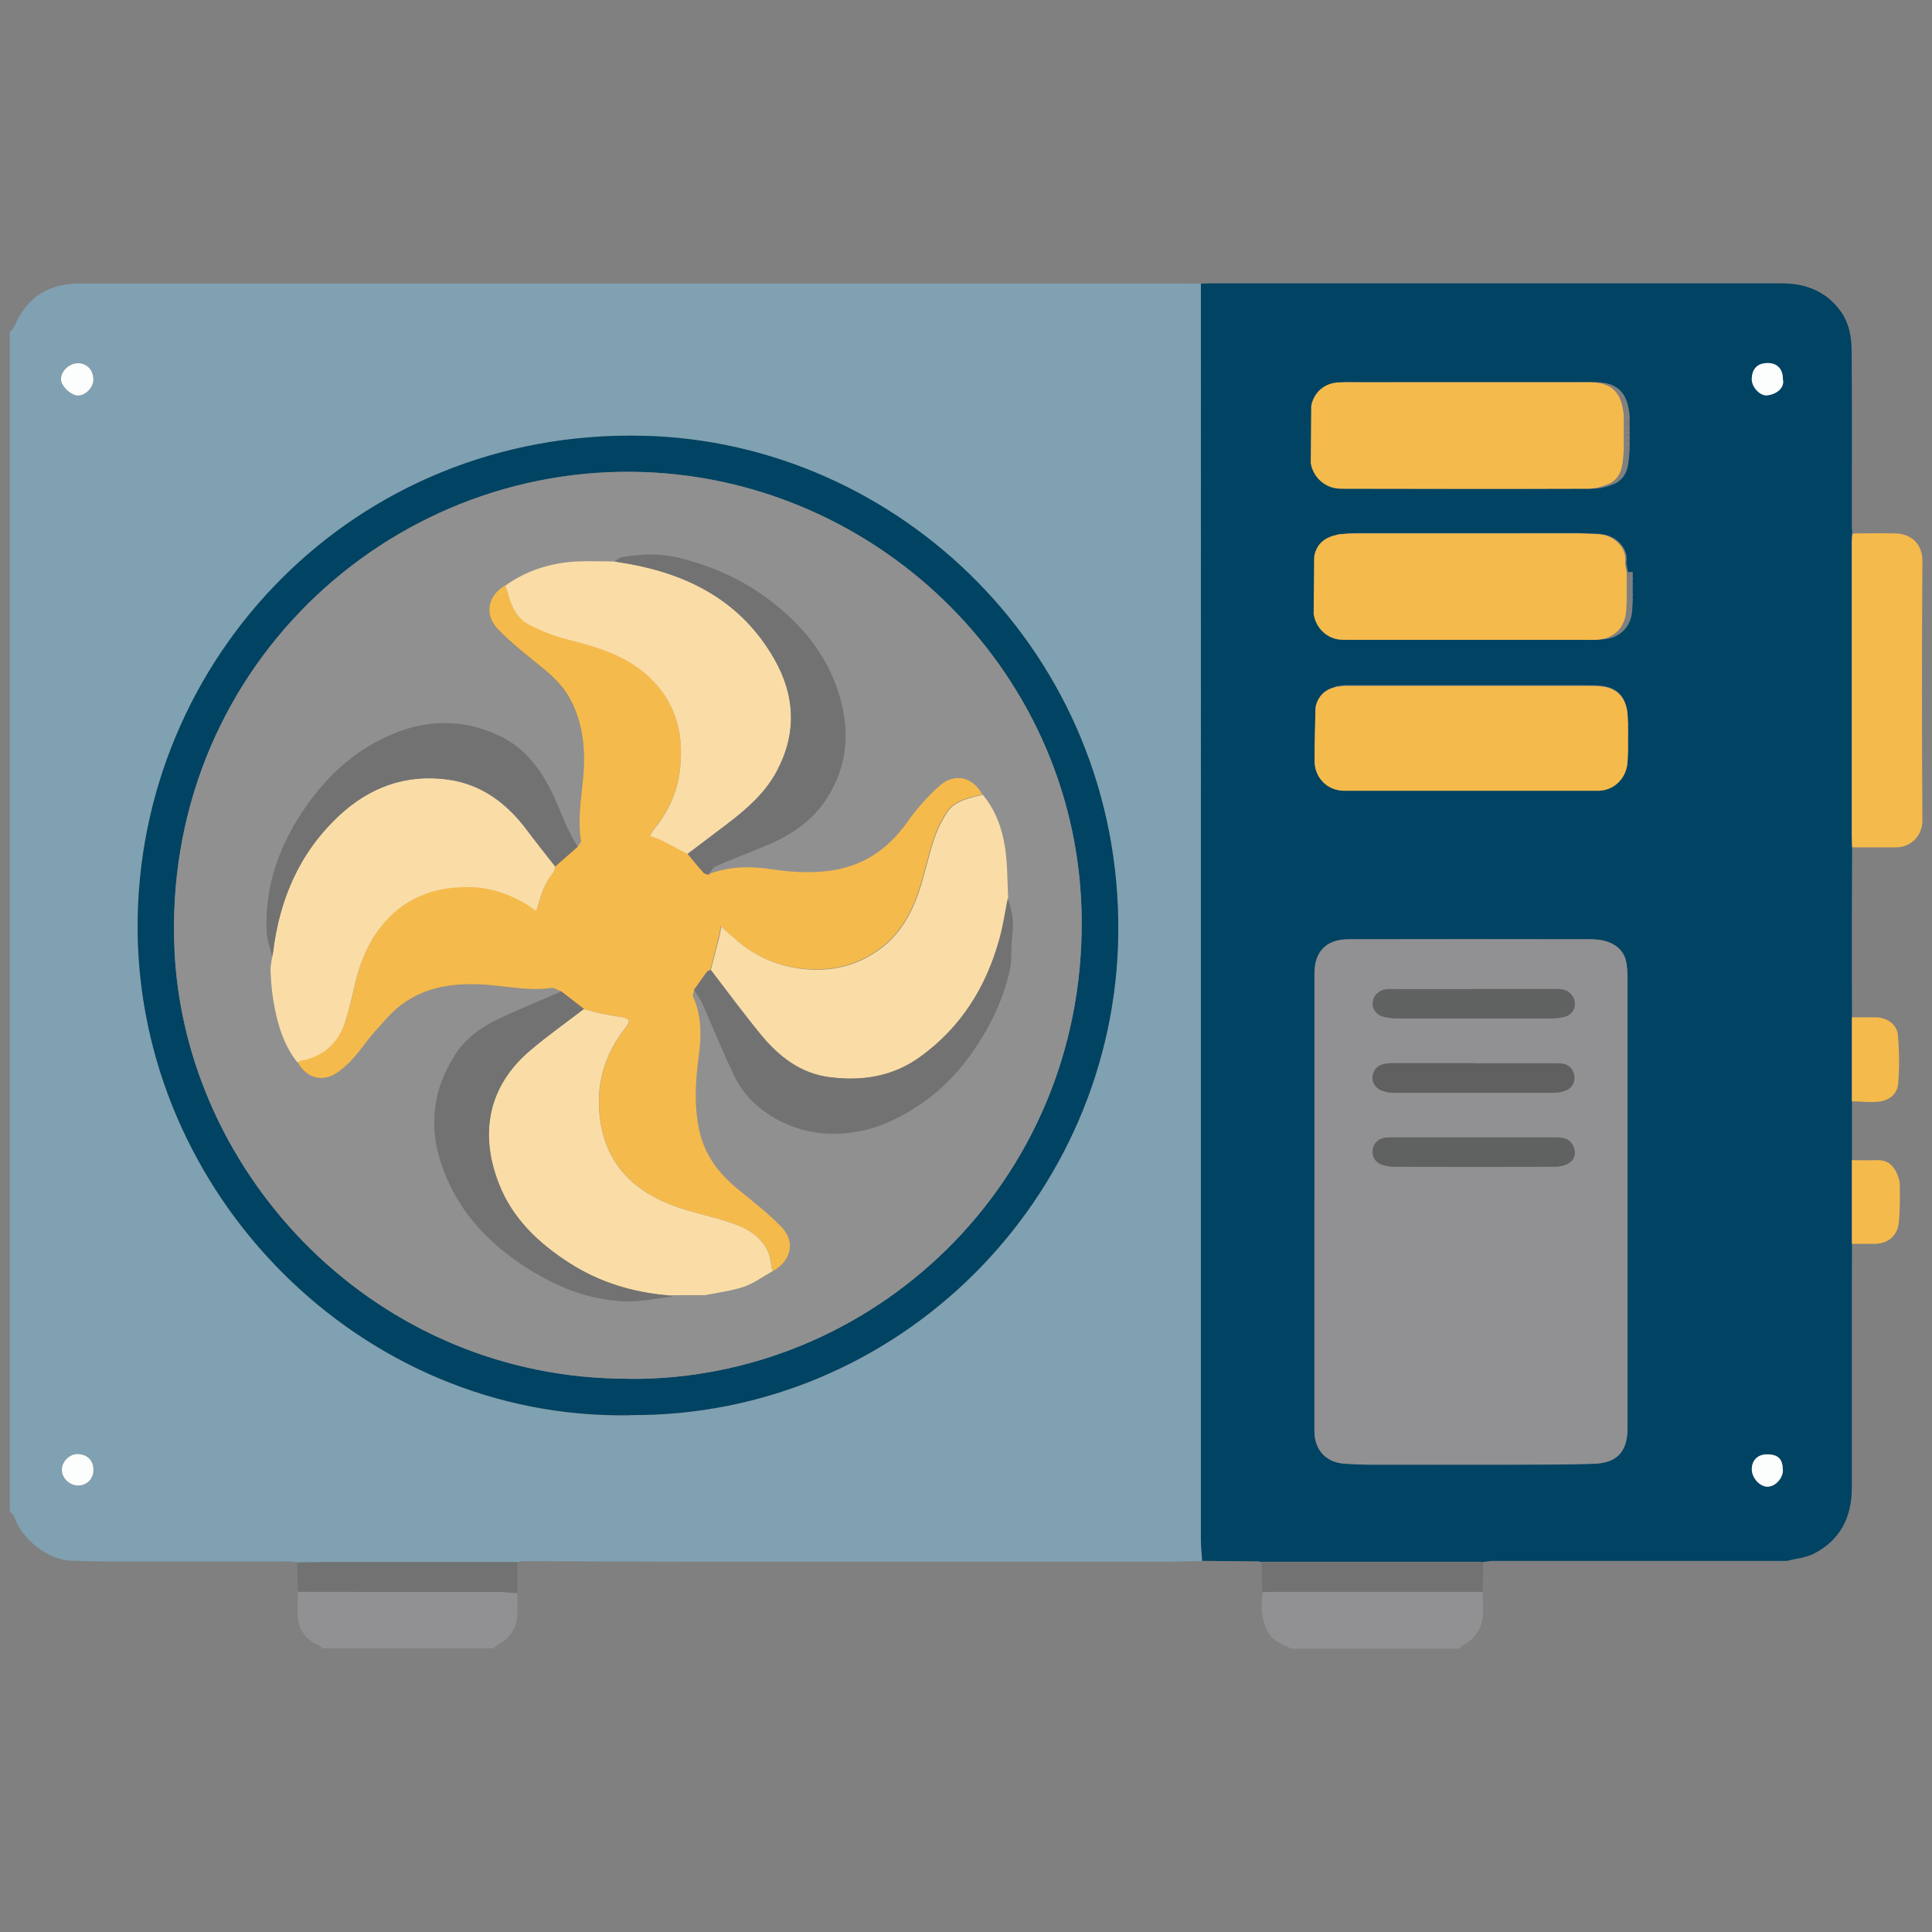 <?xml version="1.0" encoding="UTF-8"?><svg id="Ebene_1" xmlns="http://www.w3.org/2000/svg" viewBox="0 0 1000 1000"><rect x="0" y="0" width="1000" height="1000" fill="#808080" stroke="none"/><defs><style>.cls-1{fill:#727272;}.cls-2{fill:#fcfefd;}.cls-3{fill:#919092;}.cls-4{fill:#606161;}.cls-5{fill:#f5ba4c;}.cls-6{fill:#606060;}.cls-7{fill:#fceac9;}.cls-8{fill:#80a1b1;}.cls-9{fill:#909091;}.cls-10{fill:#fadda6;}.cls-11{fill:#004362;}</style></defs><g id="Ebene_1-2"><path class="cls-8" d="M5.05,782.05V171.89c.91-1.14,2.13-2.2,2.66-3.5,6.38-14.82,17.78-21.66,33.74-21.66h574.14c1.98,0,3.95.08,5.93.15v649.98c0,3.72.46,7.37.68,11.1-6.76.15-13.45.38-20.21.38h-243.33c-29.18,0-58.44-.23-87.62-.3-1.14,0-2.2.38-3.34.53h-99.63c-4.79,0-9.5.08-14.29.15-1.14-.15-2.28-.53-3.42-.53-25.76,0-51.45.15-77.21.08-12.08,0-24.24,0-36.33-.46-11.93-.38-25.38-11.02-29.26-22.27-.46-1.29-1.67-2.36-2.58-3.57l.08.08ZM326.05,732.51c138.99.91,251.31-112.24,252.76-249.41,1.44-144.24-113.31-254.35-245.92-257.47-149.41-3.5-261.95,115.28-261.65,254.58.3,137.93,115.36,254.81,254.81,252.38v-.08ZM48.36,196.36c0-4.79-3.19-8.36-7.75-8.44-4.64-.08-8.97,3.95-8.97,8.36,0,3.34,5.02,8.28,8.66,8.36,3.95.15,8.13-4.1,8.13-8.36l-.08.08ZM48.36,761.08c0-5.09-3.04-8.28-8.13-8.36-4.26-.08-8.21,3.8-8.21,8.13s3.95,8.13,8.36,8.13,7.9-3.5,7.98-7.9Z"/><path class="cls-3" d="M667.72,853.26c-.61-.46-1.22-1.06-1.9-1.29-8.51-2.58-11.55-9.27-12.62-17.1-.46-3.5.15-7.14.23-10.79,1.82,0,3.72-.15,5.55-.15h108.52c0,4.18.3,8.28,0,12.46-.53,6.84-4.1,11.86-10.11,15.12-.84.46-1.52,1.22-2.28,1.82h-87.39v-.08Z"/><path class="cls-3" d="M167.22,853.26c-.76-.53-1.44-1.29-2.28-1.67-6.23-2.74-10.11-7.37-10.72-14.21-.38-4.48-.08-9.04-.08-13.53,34.65,0,69.31,0,103.88.08,3.27,0,6.46.38,9.73.61,0,4.03.38,8.13,0,12.08-.53,6.23-3.72,11.02-9.2,14.21-1.14.68-2.2,1.52-3.27,2.36h-88.08v.08Z"/><path class="cls-11" d="M653.13,808.58c-.46-.15-.84-.23-1.29-.38-.3,0-.68,0-.99-.08-9.5,0-19.07-.15-28.57-.23-.23-3.72-.68-7.37-.68-11.1V146.82c1.37,0,2.81-.15,4.18-.15h296.53c11.86,0,22.27,3.8,29.79,13.6,4.86,6.31,6.31,13.83,6.31,21.51.23,30.02.08,60.04.08,89.98,0,1.37.15,2.81.23,4.18-.08.23-.08.38,0,.61,0,1.52-.23,3.04-.23,4.48v150.01c0,2.43.08,4.86.15,7.3,0,13.83-.15,27.66-.15,41.42,0,15.58,0,31.08.08,46.66v117.26c0,10.49-.08,20.9-.08,31.39v95.15c0,15.05-6,26.98-19.68,33.97-4.18,2.13-9.2,2.51-13.83,3.72h-152.14c-1.67,0-3.42.38-5.09.61-1.06,0-2.13-.15-3.12-.15h-111.41l-.08.23ZM691.43,355.42c-5.62,1.37-9.27,4.71-10.49,10.49v.61c-.23,9.04-.53,18.09-.53,27.13s6.61,15.5,15.43,15.5h131.24c8.13,0,14.59-6.16,15.27-14.29.15-1.98.23-3.95.3-5.93,0-.08.15-.15.15-.23,0-.15-.08-.38-.15-.53v-2.05s.15-.15.15-.23c0-.15-.08-.38-.15-.53v-2.05c0-.08.15-.15.15-.23,0-.15-.08-.3-.15-.53v-2.05c0-.08.15-.15.15-.23,0-.15-.08-.3-.15-.53v-2.05c0-.08.15-.15.15-.23,0-.15-.08-.38-.15-.53v-2.05c0-.08.15-.15.15-.23,0-.15-.08-.3-.15-.53-.15-1.98-.08-3.95-.38-5.93-1.14-8.21-5.78-12.62-14.06-13.3-2.58-.23-5.09-.23-7.68-.23h-123.95c-1.52,0-2.96.3-4.48.46-.23,0-.46,0-.68.08v.23ZM743.94,197.81h-38.3c-3.12,0-6.23-.15-9.42,0-7.3.23-12.69,4.71-14.44,11.7,0,.23,0,.46-.08.68-.08,9.8-.15,19.61-.23,29.49.08.46.23.91.3,1.44,1.98,6.99,8.06,11.78,15.35,11.78,42.71,0,85.42.08,128.13,0,3.34,0,6.92-1.06,10.11-2.36,3.88-1.52,6.23-4.86,7.14-8.89.68-2.89.68-5.93.99-8.89v-2.81c0-.08.15-.15.15-.23,0-.15-.08-.38-.15-.53v-2.05s.15-.15.15-.23c0-.15-.08-.3-.15-.53v-2.05s.15-.15.15-.23c0-.15-.08-.38-.15-.53v-2.05c0-.08.15-.15.15-.23,0-.15-.08-.38-.15-.53v-4.86c0-.08.15-.15.15-.23,0-.15-.08-.3-.15-.53-.99-11.63-6-16.87-16.57-17.33-2.66-.08-5.32,0-7.98,0h-75.01ZM842.66,296.07c-.3-1.9-.99-3.88-.76-5.78.76-7.14-6.08-13.38-13.22-13.83l-.76-.15c-3.27-.15-6.61-.23-9.88-.38h-116.35c-1.9.08-3.8.23-5.7.38-.23,0-.46.15-.68.23-6.23,1.29-10.64,4.48-11.93,11.1,0,.23,0,.46-.08.61-.08,9.8-.15,19.68-.23,29.49.08.46.23.91.3,1.44,1.9,6.99,7.75,11.78,14.82,11.78h124.25c2.36,0,4.64.08,6.99,0,8.97-.46,14.89-6.38,15.43-15.27.08-1.6.15-3.27.23-4.86,0,0,.15-.15.15-.23,0-.15-.08-.38-.15-.53v-2.05c0-.08.15-.15.15-.23,0-.15-.08-.38-.15-.53v-2.05s.15-.15.15-.23c0-.15-.08-.3-.15-.53v-2.05c0-.08.15-.15.15-.23,0-.15-.08-.3-.15-.53v-2.05c0-.08.15-.15.15-.23,0-.15-.08-.38-.15-.53v-2.81l-2.43.08ZM680.41,621.63h0v119.01c0,9.65,5.93,16.19,15.43,16.87,4.64.3,9.27.53,13.98.53,22.57,0,45.22.08,67.79,0,15.73,0,31.46,0,47.12-.46,12.24-.3,17.71-6.16,17.71-18.47v-234.14c0-2.05-.23-4.18-.53-6.23-.84-5.93-4.64-9.58-10.03-11.4-2.74-.91-5.7-1.22-8.59-1.22-41.72-.08-83.37-.08-125.09,0-11.7,0-17.78,6.23-17.78,17.93v117.56ZM922.83,196.36c0-5.32-2.81-8.44-7.83-8.44-5.32,0-8.28,3.04-8.28,8.44,0,3.95,4.18,8.59,7.83,8.28,4.79-.46,9.27-3.72,8.28-8.28ZM922.83,760.85c0-5.7-2.51-8.13-8.21-8.13-4.71,0-7.83,3.04-7.83,7.68s4.03,8.89,7.98,9.04c4.1.08,8.13-4.18,8.13-8.66l-.08.08Z"/><path class="cls-11" d="M326.05,732.51c-139.45,2.51-254.51-114.45-254.81-252.38-.3-139.3,112.24-258.08,261.65-254.58,132.61,3.12,247.36,113.31,245.92,257.47-1.37,137.17-113.76,250.4-252.76,249.41v.08ZM325.52,713.66c125.62.99,235.2-100.92,234.37-237.25-.76-126.99-103.81-227.68-226.54-232.09-132.91-4.79-249.57,103.66-243.03,247.36,5.24,116.2,103.88,222.21,235.2,221.9v.08Z"/><path class="cls-1" d="M267.76,824.61c-3.27-.23-6.46-.61-9.73-.61-34.65,0-69.31,0-103.88-.08-.08-5.09-.23-10.18-.3-15.2,4.79,0,9.5-.15,14.29-.15h99.63v16.11-.08Z"/><path class="cls-2" d="M48.36,196.36c0,4.26-4.18,8.44-8.13,8.36-3.65-.15-8.66-5.02-8.66-8.36,0-4.41,4.41-8.44,8.97-8.36s7.83,3.65,7.75,8.44l.08-.08Z"/><path class="cls-2" d="M48.36,761c0,4.48-3.57,7.98-7.98,7.9-4.41,0-8.36-3.88-8.36-8.13s3.95-8.21,8.21-8.13c5.09.15,8.13,3.27,8.13,8.36Z"/><path class="cls-5" d="M958.63,438.41c0-2.43-.15-4.86-.15-7.3v-150.01c0-1.52.15-3.04.23-4.48.38-.15.76-.3,1.14-.53,6.99,0,13.98-.15,20.97,0,7.45.08,14.29,4.56,14.21,14.44-.3,44.76-.3,89.52,0,134.28,0,8.21-6.54,13.68-13.15,13.76-7.75.08-15.43,0-23.18,0l-.08-.15Z"/><path class="cls-1" d="M653.13,808.58h111.41c1.06,0,2.13.08,3.12.15,0,5.09-.15,10.11-.23,15.2h-108.52c-1.82,0-3.72.08-5.55.15-.08-5.17-.15-10.34-.23-15.5Z"/><path class="cls-5" d="M958.55,570.03v-43.47h12.24c5.7,0,11.02,3.5,11.55,9.12.76,8.36.84,16.87.15,25.23-.46,5.55-4.86,8.82-10.34,9.35-4.48.46-9.04-.15-13.6-.23Z"/><path class="cls-5" d="M958.55,643.82v-43.32c4.33,0,8.59.15,12.92,0,4.79-.23,8.06,2.13,10.03,6.16.99,2.05,1.82,4.41,1.82,6.61.08,6.61.15,13.22-.53,19.76-.76,6.84-5.78,10.79-12.77,10.79h-11.48Z"/><path class="cls-8" d="M959.84,276.08c-.38.15-.76.3-1.14.53-.08-.23-.08-.38,0-.61.38,0,.76,0,1.14.08Z"/><path class="cls-7" d="M650.85,808.12s.68,0,.99.08c-.3,0-.68,0-.99-.08Z"/><path class="cls-3" d="M680.33,621.71v-117.56c0-11.7,6.08-17.93,17.78-17.93h125.09c2.89,0,5.93.3,8.59,1.22,5.4,1.82,9.12,5.47,10.03,11.4.3,2.05.53,4.18.53,6.23v234.14c0,12.31-5.47,18.16-17.71,18.47-15.73.46-31.46.46-47.12.46h-67.79c-4.64,0-9.35-.23-13.98-.53-9.5-.68-15.43-7.22-15.43-16.87v-119.01h0ZM762.64,588.72h-42.25c-1.37,0-2.81,0-4.18.3-3.5.76-5.7,3.42-5.85,6.84-.15,3.19,1.75,6.08,5.09,7.07,1.98.61,4.1.99,6.16.99h83.06c2.05,0,4.18-.46,6.08-1.22,4.1-1.67,5.47-5.85,3.34-9.8-1.82-3.5-5.09-4.18-8.59-4.18h-42.94.08ZM763.09,550.35h-42.25c-1.6,0-3.27.15-4.79.53-3.5.84-5.4,3.12-5.62,6.69-.23,3.04,1.82,6,5.17,7.14,1.82.61,3.88.99,5.78.99h82.76c1.98,0,3.95-.38,5.78-.99,4.48-1.44,6.23-5.85,4.26-10.11-1.67-3.72-5.02-4.18-8.51-4.18h-42.56v-.08ZM762.79,511.97h-41.87c-1.14,0-2.36,0-3.5.08-4.1.53-6.92,3.65-6.99,7.45,0,3.57,2.74,6.46,6.84,7.07,1.98.3,3.95.61,5.85.61h79.26c2.28,0,4.64-.3,6.92-.76,5.32-1.14,7.45-6.61,4.41-11.1-1.98-2.96-5.09-3.42-8.36-3.42h-42.63l.08.08Z"/><path class="cls-5" d="M787.26,276.08h30.09c3.27.15,6.61.23,9.88.38.23,0,.46.08.76.15,7.14.46,13.98,6.69,13.22,13.83-.23,1.9.46,3.8.76,5.78v14.82c-.08,1.6-.15,3.27-.23,4.86-.53,8.97-6.38,14.82-15.43,15.27-2.36.15-4.64,0-6.99,0h-124.25c-7.07,0-13-4.79-14.82-11.78-.08-.46-.23-.91-.3-1.44.08-9.8.15-19.68.23-29.49.15-.23.15-.38.08-.61,1.22-6.61,5.7-9.8,11.93-11.1.23,0,.46-.15.68-.23,1.9-.15,3.8-.23,5.7-.38h86.25l2.43-.08Z"/><path class="cls-5" d="M720.16,197.88h95.75c2.66,0,5.32-.08,7.98,0,10.64.38,15.65,5.62,16.57,17.33v17.63c-.3,2.96-.3,6-.99,8.89-.91,4.03-3.27,7.37-7.14,8.89-3.19,1.22-6.69,2.36-10.11,2.36-42.71.15-85.42.08-128.13,0-7.3,0-13.45-4.79-15.35-11.78-.08-.46-.23-.91-.3-1.44.08-9.8.15-19.61.23-29.49.15-.23.15-.46.08-.68,1.67-6.99,7.14-11.48,14.44-11.7,3.12-.08,6.23,0,9.42,0h17.55Z"/><path class="cls-5" d="M842.66,380.65v8.44c-.08,1.98-.15,3.95-.3,5.93-.76,8.13-7.14,14.29-15.27,14.29h-131.24c-8.82,0-15.43-6.76-15.43-15.5s.3-18.09.46-27.13c.15-.23.15-.38.08-.61,1.22-5.78,4.86-9.12,10.49-10.49.23,0,.46,0,.68-.08,1.52-.15,2.96-.46,4.48-.46h123.95c2.58,0,5.09,0,7.68.23,8.21.68,12.92,5.09,14.06,13.3.23,1.98.23,3.95.38,5.93v6.38-.23Z"/><path class="cls-2" d="M922.83,196.36c.99,4.56-3.5,7.83-8.28,8.28-3.65.3-7.83-4.33-7.83-8.28,0-5.4,2.96-8.51,8.28-8.44,4.94,0,7.83,3.12,7.83,8.44Z"/><path class="cls-2" d="M922.83,760.85c0,4.41-4.03,8.74-8.13,8.66-3.95-.08-7.98-4.64-7.98-9.04,0-4.64,3.12-7.68,7.83-7.68,5.78,0,8.21,2.36,8.21,8.13l.08-.08Z"/><path class="cls-8" d="M680.64,239.6c.08.46.23.91.3,1.44-.08-.46-.23-.91-.3-1.44Z"/><path class="cls-8" d="M680.64,317.8c.08.46.23.91.3,1.44-.08-.46-.23-.91-.3-1.44Z"/><path class="cls-5" d="M842.66,386.27v-.76c0,.15.15.3.15.53,0,0-.08.15-.15.23Z"/><path class="cls-5" d="M842.66,380.65v-.76c0,.15.15.3.15.53,0,0-.08.15-.15.23Z"/><path class="cls-5" d="M842.58,377.84v-.76c0,.15.15.3.15.53,0,0-.08.15-.15.23Z"/><path class="cls-5" d="M842.58,375.1v-.76c0,.15.15.3.15.53,0,0-.08.15-.15.23Z"/><path class="cls-8" d="M680.94,365.91s0,.46-.08.61c0-.23,0-.46.08-.61Z"/><path class="cls-8" d="M692.04,355.34s-.46,0-.68.08c.23,0,.46,0,.68-.08Z"/><path class="cls-5" d="M842.58,389.01v-.76c0,.15.15.3.15.53,0,0-.08.15-.15.23Z"/><path class="cls-5" d="M842.66,308.08v-.76c0,.15.15.3.15.53,0,0-.08.15-.15.23Z"/><path class="cls-5" d="M842.66,305.26v-.76c0,.15.15.3.15.53,0,0-.08.15-.15.23Z"/><path class="cls-5" d="M842.66,302.45v-.76c0,.15.15.3.15.53,0,0-.08.15-.15.23Z"/><path class="cls-5" d="M842.58,299.64v-.76c0,.15.15.3.15.53,0,0-.08.15-.15.23Z"/><path class="cls-8" d="M680.94,287.71s0,.46-.08.61c0-.23,0-.46.08-.61Z"/><path class="cls-8" d="M828.6,276.54s-.46-.08-.76-.15c.23,0,.46.08.76.15Z"/><path class="cls-8" d="M693.48,276.39l-.68.23c.23,0,.46-.15.68-.23Z"/><path class="cls-5" d="M842.66,229.88v-.76c0,.15.15.3.15.53,0,0-.08.15-.15.23Z"/><path class="cls-5" d="M842.66,227.07v-.76c0,.15.15.3.15.53,0,0-.08.15-.15.23Z"/><path class="cls-5" d="M842.66,224.25v-.76c0,.15.15.3.15.53,0,0-.08.15-.15.23Z"/><path class="cls-5" d="M842.66,383.46v-.76c0,.15.15.3.15.53,0,0-.08.15-.15.23Z"/><path class="cls-5" d="M842.66,221.52v-.76c0,.15.15.3.15.53,0,0-.08.15-.15.23Z"/><path class="cls-5" d="M842.58,215.89v-.76c0,.15.15.3.15.53,0,0-.08.15-.15.23Z"/><path class="cls-8" d="M680.94,209.51s0,.46-.08.68c0-.23,0-.46.08-.68Z"/><path class="cls-5" d="M842.58,310.81v-.76c0,.15.15.3.15.53,0,0-.08.15-.15.23Z"/><path class="cls-9" d="M325.52,713.66c-131.32.3-229.96-105.71-235.2-221.9-6.54-143.71,110.19-252.15,243.03-247.36,122.66,4.41,225.78,105.1,226.54,232.09.84,136.33-108.75,238.24-234.37,237.25v-.08ZM348.31,671.03c.46-.15.99-.38,1.44-.53h15.27c6.76-1.44,13.76-2.2,20.29-4.41,5.24-1.82,9.88-5.32,14.74-8.06,7.9-4.26,13.07-14.13,3.95-23.41-6.76-6.92-14.51-12.92-22.11-19.07-9.96-8.06-17.25-17.71-19.99-30.55-2.66-12.54-1.98-25.08-.3-37.69,1.37-10.56,1.75-21.28-2.89-31.46-.38-.84.38-2.13.61-3.27,1.44,2.43,3.27,4.79,4.41,7.37,5.55,12.54,10.64,25.31,16.64,37.62,2.58,5.32,6.54,10.41,10.94,14.29,19.91,17.4,46.96,19.3,70.67,8.06,16.03-7.6,29.33-18.62,39.82-33.13,9.73-13.45,17.1-28.04,20.75-44.23,1.29-5.93.61-12.31,1.37-18.31.91-6.69,0-12.92-2.36-19.15-.46-8.74-.23-17.63-1.6-26.22-1.52-9.96-4.94-19.53-11.63-27.51-4.71-8.97-14.29-11.32-22.11-4.33-6.16,5.47-11.78,11.86-16.57,18.62-10.03,14.13-22.95,23.03-40.35,25.31-10.18,1.29-20.21.61-30.17-.84-11.1-1.67-21.96-1.44-32.6,2.66,1.22-1.52,2.13-3.72,3.72-4.41,9.04-3.95,18.39-7.3,27.43-11.25,11.32-4.86,21.43-11.55,28.57-21.66,10.56-14.97,13.6-31.61,9.58-49.47-5.24-23.33-18.92-41.04-37.62-55.32-14.21-10.79-30.17-17.86-47.5-22.04-9.65-2.36-19.38-1.82-29.11-.15-1.29.23-2.43,1.44-3.65,2.2-6.46,0-13-.3-19.45,0-13.53.61-25.99,4.56-37.01,12.46-9.04,5.17-11.17,15.2-3.8,22.87,6.99,7.22,15.05,13.38,22.87,19.83,5.78,4.79,11.17,9.96,14.67,16.64,6.76,13.07,7.83,27.13,6.38,41.42-1.06,10.49-2.81,20.97-1.06,31.54.15.84-1.06,1.9-1.6,2.89-1.67-3.04-3.5-5.93-4.94-9.04-3.19-6.99-5.85-14.21-9.35-21.05-6.08-11.78-14.29-21.81-26.67-27.59-21.51-9.96-42.56-7.75-63,3.19-14.51,7.75-26.14,18.92-35.64,32.22-14.13,19.76-22.42,41.42-21.35,66.04.15,4.41,1.9,8.74,2.89,13.07-.3,2.36-.91,4.79-.84,7.14.23,4.94.61,9.96,1.37,14.82,1.82,11.7,5.02,22.95,12.46,32.53,4.79,8.82,13.38,10.94,21.35,5.09,2.96-2.2,5.7-4.79,8.13-7.52,3.65-4.18,6.76-8.89,10.49-13.07,4.41-4.94,8.66-10.18,13.91-14.06,14.59-10.79,31.61-11.55,48.79-9.88,9.65.99,19.07,2.66,28.8,1.22,1.6-.23,3.42,1.14,5.09,1.82-11.17,4.86-22.57,9.42-33.51,14.74-8.28,4.03-15.88,9.5-21.05,17.4-11.7,17.78-14.36,37.01-7.45,57.3,9.12,26.75,28.12,44.99,52.21,58.36,13.15,7.3,27.51,11.86,42.48,12.54,8.36.38,16.79-1.6,25.15-2.51v-.08Z"/><path class="cls-4" d="M762.64,588.72h42.94c3.5,0,6.76.61,8.59,4.18,2.05,3.95.76,8.13-3.34,9.8-1.9.76-4.03,1.22-6.08,1.22-27.66.08-55.4.08-83.06,0-2.05,0-4.18-.38-6.16-.99-3.34-.99-5.24-3.88-5.09-7.07.15-3.42,2.36-6.16,5.85-6.84,1.37-.3,2.74-.3,4.18-.3h42.25-.08Z"/><path class="cls-6" d="M763.09,550.35h42.56c3.5,0,6.76.46,8.51,4.18,1.9,4.26.15,8.66-4.26,10.11-1.82.61-3.88.99-5.78.99h-82.76c-1.98,0-3.95-.38-5.78-.99-3.27-1.06-5.4-4.03-5.17-7.14.3-3.5,2.2-5.85,5.62-6.69,1.6-.38,3.19-.53,4.79-.53h42.25v.08Z"/><path class="cls-4" d="M762.79,511.89h42.63c3.27,0,6.31.46,8.36,3.42,3.04,4.48.91,9.96-4.41,11.1-2.28.46-4.64.76-6.92.76h-79.26c-1.98,0-3.95-.3-5.85-.61-4.1-.61-6.84-3.5-6.84-7.07,0-3.8,2.89-6.92,6.99-7.45,1.14-.15,2.36-.08,3.5-.08h41.87l-.08-.08Z"/><path class="cls-5" d="M359.33,512.5c-.23,1.06-.99,2.43-.61,3.27,4.64,10.18,4.33,20.9,2.89,31.46-1.67,12.62-2.36,25.15.3,37.69,2.74,12.77,10.03,22.42,19.99,30.55,7.52,6.16,15.27,12.16,22.11,19.07,9.12,9.27,3.95,19.15-3.95,23.41-.3-.99-.68-1.98-.76-2.96-.53-5.24-2.36-9.73-6.16-13.6-4.86-4.94-11.1-7.22-17.33-9.27-8.89-2.81-18.09-4.64-26.75-7.83-20.14-7.45-34.27-20.44-38.07-42.78-3.19-19,1.6-35.64,13.53-50.46.61-.84,1.29-2.28.99-2.96-.38-.76-1.82-1.29-2.89-1.44-3.65-.76-7.3-1.14-10.94-1.9-3.19-.68-6.31-1.6-9.42-2.43-3.95-3.04-7.83-6.08-11.78-9.12-1.67-.61-3.5-2.05-5.09-1.82-9.73,1.44-19.23-.23-28.8-1.22-17.17-1.75-34.2-.99-48.79,9.88-5.24,3.88-9.5,9.2-13.91,14.06-3.72,4.18-6.84,8.89-10.49,13.07-2.43,2.81-5.17,5.4-8.13,7.52-7.98,5.85-16.57,3.72-21.35-5.09.61-.23,1.29-.61,1.9-.76,12.24-2.28,19.76-9.65,23.33-21.35,1.6-5.32,3.04-10.72,4.18-16.19,2.43-11.17,6.31-21.73,13.15-30.85,11.7-15.5,28.04-21.89,46.89-21.51,9.8.23,19.23,3.19,27.89,8.13,2.05,1.22,3.95,2.66,6.08,4.1.46-.76.84-1.22.99-1.75,1.67-6.54,3.8-12.92,8.28-18.24.61-.68.61-1.98.91-2.96,3.88-3.34,7.75-6.76,11.55-10.11.53-.99,1.75-2.05,1.6-2.89-1.67-10.64,0-21.05,1.06-31.54,1.44-14.36.38-28.42-6.38-41.42-3.5-6.69-8.82-11.86-14.67-16.64-7.83-6.38-15.88-12.62-22.87-19.83-7.45-7.68-5.32-17.63,3.8-22.87.46,1.52,1.06,3.04,1.44,4.64,1.75,6.54,4.71,12.54,10.79,15.65,6.23,3.19,12.92,5.93,19.68,7.6,16.57,4.1,32.37,8.82,44.76,21.73,12.31,12.92,15.5,28.27,13.76,45.06-1.22,11.86-6.08,22.57-13.83,31.84-.68.84-1.06,1.9-1.75,3.12,1.98.68,3.57,1.06,5.02,1.82,4.86,2.43,9.65,5.02,14.44,7.52,2.66,3.27,5.32,6.54,8.13,9.65.53.61,1.67.68,2.51.99,10.56-4.1,21.51-4.33,32.6-2.66,10.03,1.52,20.06,2.13,30.17.84,17.4-2.28,30.32-11.17,40.35-25.31,4.79-6.76,10.41-13.15,16.57-18.62,7.83-6.99,17.4-4.64,22.11,4.33-.91.23-1.75.53-2.66.76-5.93,1.44-12.08,2.96-15.65,8.36-2.89,4.41-5.24,9.35-6.92,14.36-2.89,8.66-4.71,17.71-7.6,26.45-3.8,11.55-9.73,22.04-19.61,29.56-12.69,9.65-27.13,12.62-42.86,10.49-11.7-1.6-22.04-6.31-31.16-13.83-2.89-2.36-5.62-4.94-8.89-7.75-.38,2.13-.46,3.57-.84,5.02-1.44,5.85-3.04,11.63-4.56,17.48-.68.38-1.52.53-1.9,1.14-2.2,3.04-4.33,6.08-6.54,9.2l.15.15Z"/><path class="cls-10" d="M367.85,502.17c1.52-5.85,3.04-11.63,4.56-17.48.38-1.44.46-2.89.84-5.02,3.19,2.81,6,5.32,8.89,7.75,9.04,7.52,19.45,12.16,31.16,13.83,15.65,2.2,30.17-.84,42.86-10.49,9.88-7.52,15.73-18.01,19.61-29.56,2.89-8.66,4.71-17.78,7.6-26.45,1.67-5.02,4.03-9.96,6.92-14.36,3.57-5.32,9.73-6.92,15.65-8.36.91-.23,1.75-.53,2.66-.76,6.69,7.98,10.11,17.48,11.63,27.51,1.29,8.66,1.14,17.48,1.6,26.22-1.37,6.84-2.36,13.76-4.18,20.44-6.84,25.08-19.91,46.13-41.27,61.63-14.13,10.18-30.09,12.62-46.81,10.49-15.2-1.9-26.52-10.87-35.87-22.27-8.82-10.79-17.1-22.04-25.61-33.13h-.23Z"/><path class="cls-10" d="M355.91,442.05c-4.79-2.51-9.58-5.09-14.44-7.52-1.44-.68-3.04-1.14-5.02-1.82.68-1.22,1.06-2.28,1.75-3.12,7.75-9.27,12.62-19.99,13.83-31.84,1.75-16.79-1.44-32.15-13.76-45.06-12.39-12.92-28.19-17.63-44.76-21.73-6.76-1.67-13.45-4.41-19.68-7.6-6.08-3.12-9.04-9.12-10.79-15.65-.38-1.6-.99-3.12-1.44-4.64,11.1-7.9,23.56-11.78,37.01-12.46,6.46-.3,13,0,19.45,0,2.74.46,5.55.91,8.28,1.37,31.69,5.93,57.83,20.21,74.32,48.94,10.94,19.07,11.78,38.68,1.37,58.21-5.93,11.17-15.35,19.45-25.31,27.05-6.92,5.32-13.91,10.49-20.9,15.81l.08.08Z"/><path class="cls-10" d="M302.19,522.3c3.12.84,6.23,1.75,9.42,2.43,3.65.76,7.3,1.22,10.94,1.9,1.06.23,2.51.68,2.89,1.44.3.68-.38,2.13-.99,2.96-11.93,14.82-16.72,31.46-13.53,50.46,3.8,22.34,17.93,35.34,38.07,42.78,8.66,3.19,17.93,5.02,26.75,7.83,6.31,1.98,12.46,4.26,17.33,9.27,3.88,3.88,5.62,8.36,6.16,13.6.08.99.53,1.98.76,2.96-4.94,2.74-9.58,6.23-14.74,8.06-6.54,2.2-13.53,3.04-20.29,4.41h-19.68c-18.16-1.6-35.19-6.84-50.54-16.64-15.88-10.18-29.41-22.87-36.55-40.96-10.18-25.99-5.85-50.69,16.57-69.53,8.82-7.37,18.16-14.06,27.28-21.05l.15.08Z"/><path class="cls-10" d="M287.44,448.44c-.3.99-.3,2.2-.91,2.96-4.48,5.32-6.61,11.63-8.28,18.24-.15.53-.53.99-.99,1.75-2.13-1.44-4.03-2.96-6.08-4.1-8.59-4.94-18.09-7.98-27.89-8.13-18.85-.38-35.26,6-46.89,21.51-6.84,9.12-10.72,19.68-13.15,30.85-1.22,5.47-2.58,10.87-4.18,16.19-3.5,11.7-11.1,19.07-23.33,21.35-.68.15-1.29.46-1.9.76-7.45-9.58-10.56-20.82-12.46-32.53-.76-4.86-1.14-9.88-1.37-14.82-.08-2.36.53-4.79.84-7.14.15-.68.3-1.37.38-2.05,3.34-27.66,13.68-51.98,34.43-71.21,15.65-14.51,34.12-21.28,55.32-18.62,17.86,2.2,31.31,12.24,41.87,26.45,4.71,6.31,9.65,12.46,14.51,18.69l.08-.15Z"/><path class="cls-1" d="M367.85,502.17c8.51,11.02,16.72,22.34,25.61,33.13,9.35,11.4,20.67,20.37,35.87,22.27,16.79,2.13,32.68-.3,46.81-10.49,21.43-15.43,34.43-36.48,41.26-61.63,1.82-6.69,2.81-13.6,4.18-20.44,2.36,6.16,3.27,12.46,2.36,19.07-.84,6.08,0,12.46-1.37,18.31-3.65,16.19-10.94,30.78-20.75,44.23-10.49,14.44-23.79,25.53-39.82,33.13-23.71,11.17-50.76,9.35-70.67-8.06-4.48-3.88-8.36-8.97-10.94-14.29-6-12.31-11.1-25.08-16.64-37.62-1.14-2.58-2.89-4.94-4.41-7.37,2.13-3.04,4.26-6.16,6.54-9.2.38-.53,1.29-.76,1.9-1.14l.08.08Z"/><path class="cls-1" d="M355.91,442.05c6.99-5.24,13.91-10.49,20.9-15.81,9.96-7.6,19.38-15.88,25.31-27.05,10.41-19.53,9.58-39.14-1.37-58.21-16.49-28.8-42.71-43.09-74.32-48.94-2.74-.53-5.47-.91-8.28-1.37,1.22-.76,2.36-1.98,3.65-2.2,9.65-1.67,19.38-2.2,29.11.15,17.33,4.18,33.29,11.25,47.5,22.04,18.69,14.21,32.45,31.92,37.62,55.32,3.95,17.78.99,34.5-9.58,49.47-7.14,10.11-17.33,16.79-28.57,21.66-9.12,3.88-18.39,7.3-27.43,11.25-1.6.68-2.51,2.89-3.72,4.41-.84-.3-1.98-.38-2.51-.99-2.81-3.12-5.4-6.46-8.13-9.65l-.15-.08Z"/><path class="cls-1" d="M302.19,522.3c-9.12,6.99-18.54,13.68-27.28,21.05-22.42,18.77-26.83,43.54-16.57,69.53,7.07,18.09,20.67,30.78,36.55,40.96,15.27,9.8,32.37,15.12,50.54,16.64.99.15,1.98.38,2.96.53-8.36.91-16.79,2.89-25.15,2.51-15.05-.68-29.33-5.17-42.48-12.54-24.09-13.38-43.09-31.61-52.21-58.36-6.92-20.21-4.18-39.44,7.45-57.3,5.17-7.83,12.69-13.38,21.05-17.4,10.94-5.32,22.34-9.88,33.51-14.74,3.95,3.04,7.83,6.08,11.78,9.12h-.15Z"/><path class="cls-1" d="M287.44,448.44c-4.86-6.23-9.8-12.39-14.51-18.69-10.56-14.21-24.01-24.24-41.87-26.45-21.2-2.66-39.67,4.1-55.32,18.62-20.75,19.3-31.08,43.54-34.43,71.21-.08.68-.3,1.37-.38,2.05-.99-4.33-2.66-8.66-2.89-13.07-1.06-24.62,7.22-46.28,21.35-66.04,9.58-13.3,21.2-24.47,35.64-32.22,20.44-10.94,41.49-13.15,63-3.19,12.39,5.7,20.59,15.73,26.67,27.59,3.5,6.84,6.16,14.06,9.35,21.05,1.44,3.12,3.27,6.08,4.94,9.04-3.88,3.34-7.75,6.76-11.55,10.11Z"/><path class="cls-8" d="M348.31,671.03c-.99-.15-1.98-.38-2.96-.53h4.41c-.46.15-.99.38-1.44.53Z"/></g></svg>